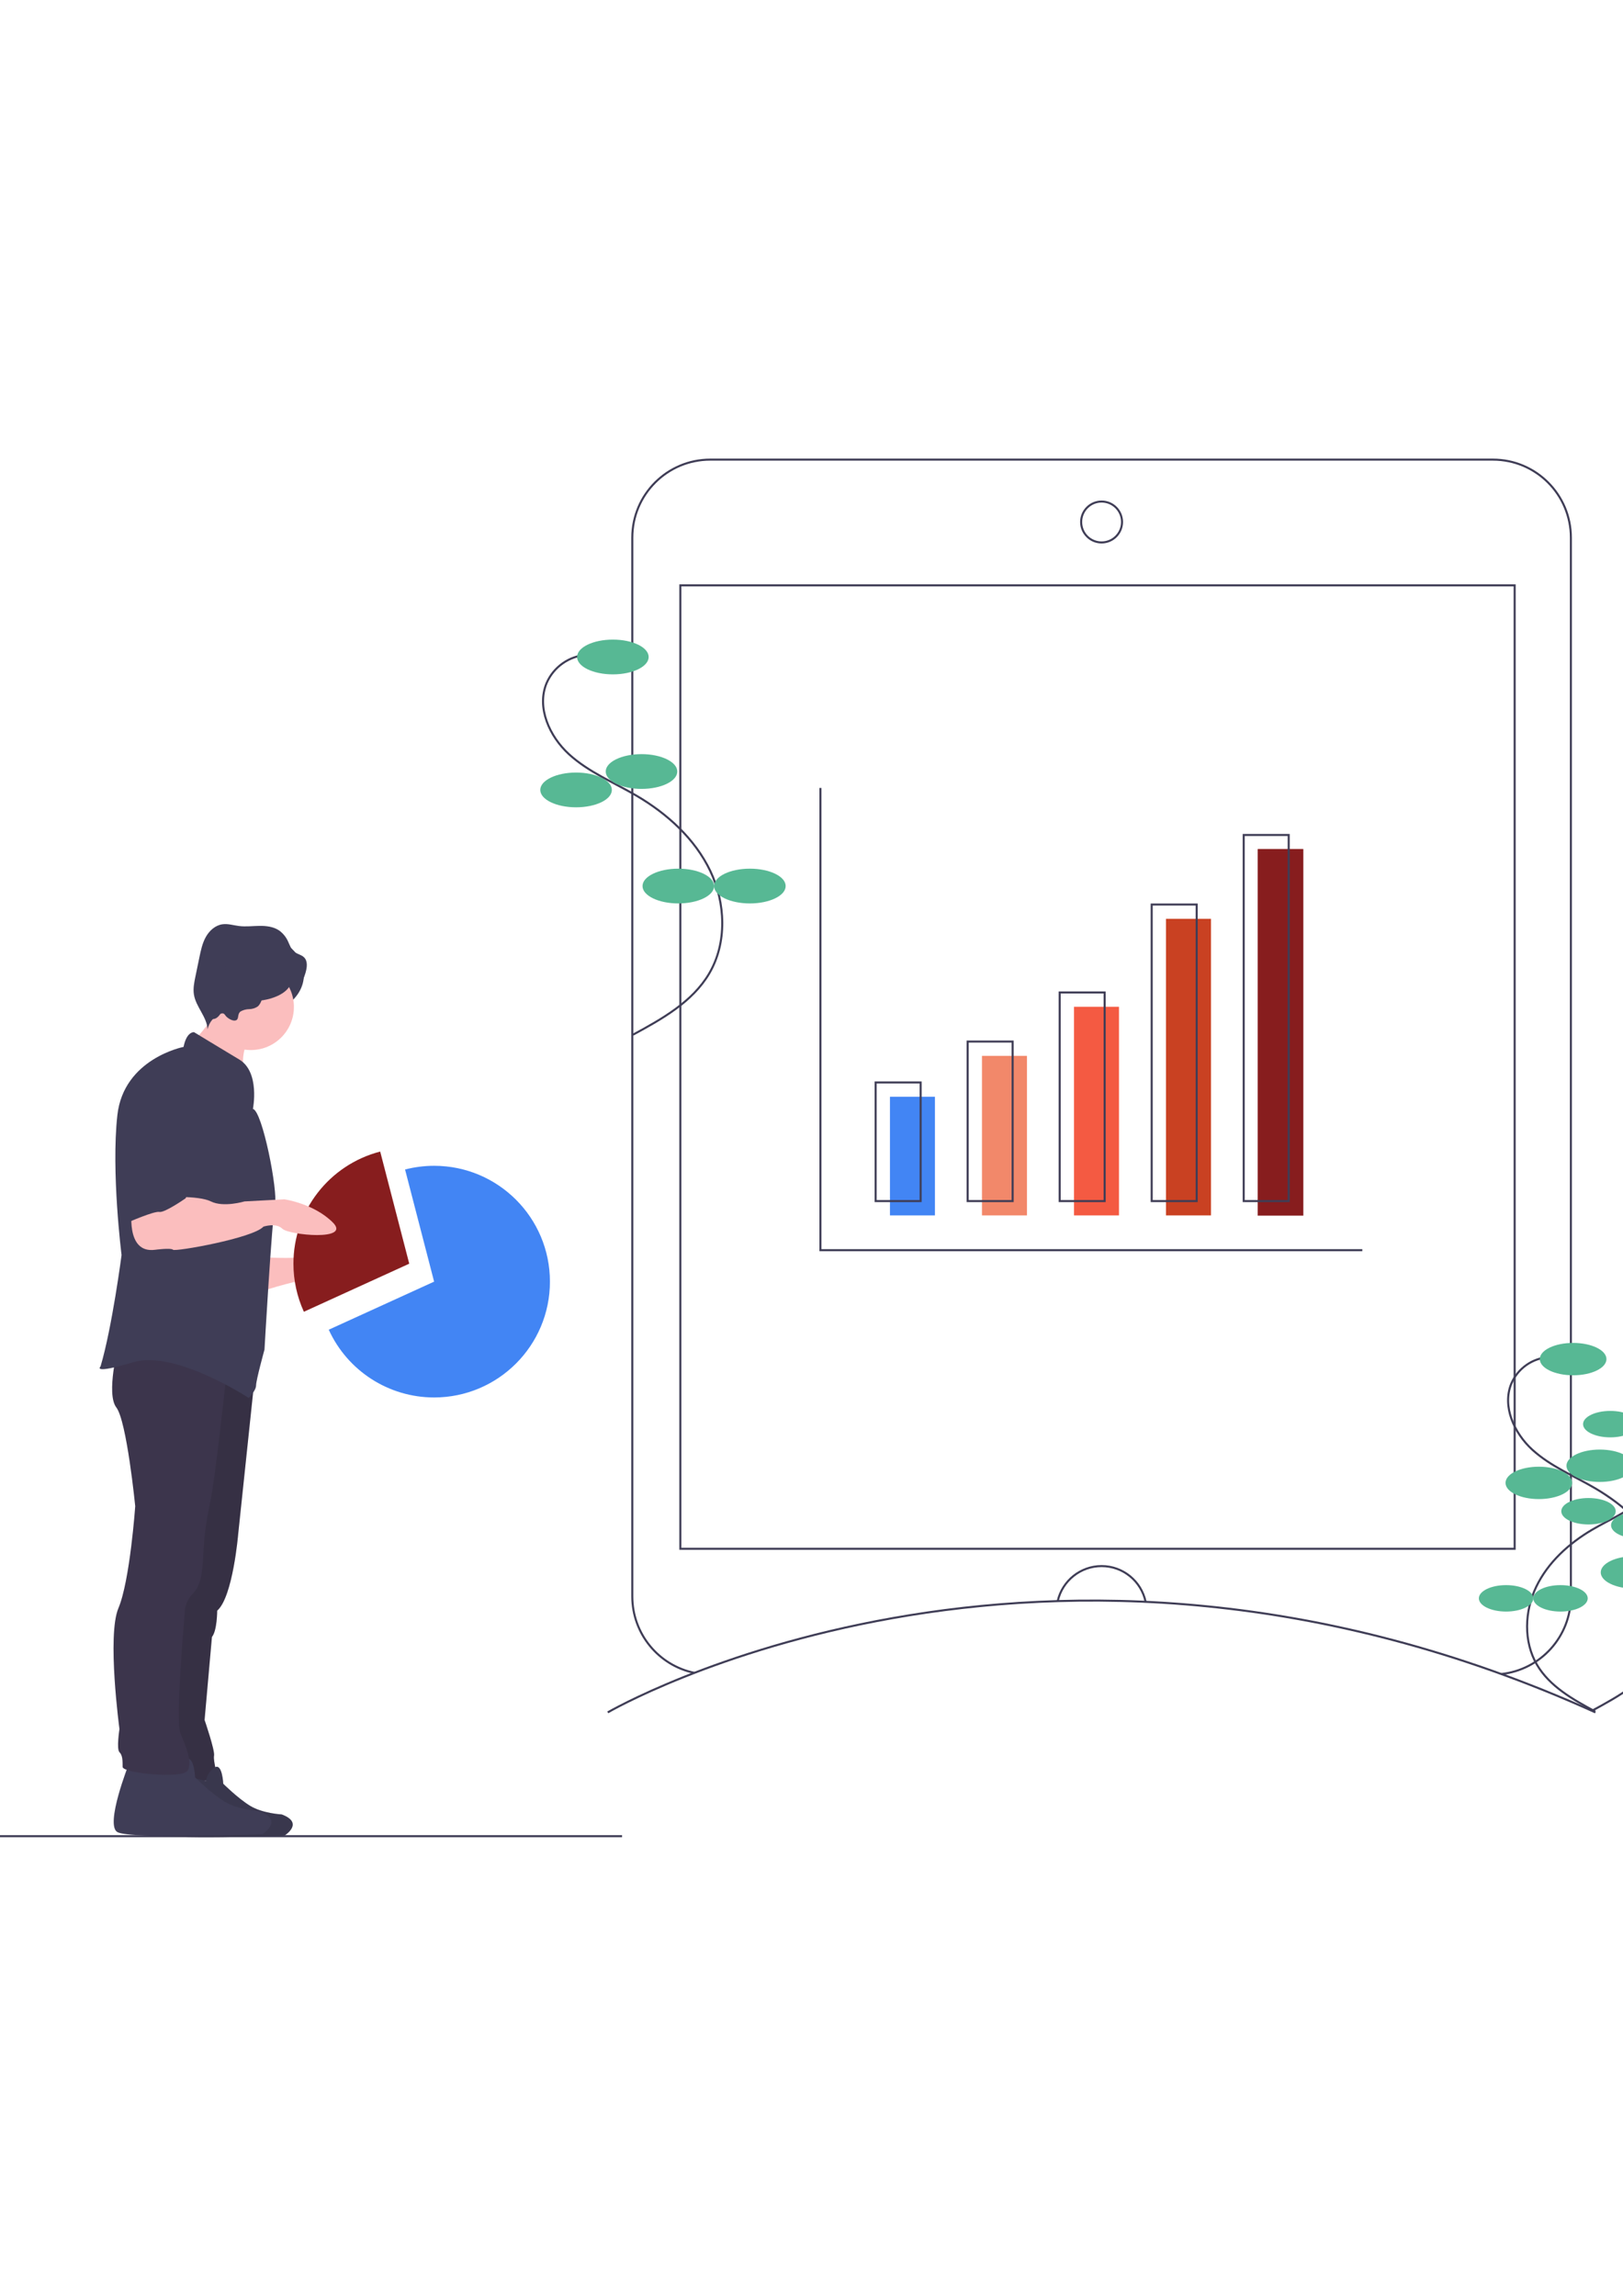 <?xml version="1.0" encoding="UTF-8"?>
<!DOCTYPE svg PUBLIC "-//W3C//DTD SVG 1.1//EN" "http://www.w3.org/Graphics/SVG/1.1/DTD/svg11.dtd">
<!-- Creator: CorelDRAW 2020 (64-Bit) -->
<svg xmlns="http://www.w3.org/2000/svg" xml:space="preserve" width="210mm" height="297mm" version="1.1" style="shape-rendering:geometricPrecision; text-rendering:geometricPrecision; image-rendering:optimizeQuality; fill-rule:evenodd; clip-rule:evenodd"
viewBox="0 0 21000 29700"
 xmlns:xlink="http://www.w3.org/1999/xlink"
 xmlns:xodm="http://www.corel.com/coreldraw/odm/2003">
 <defs>
  <style type="text/css">
   <![CDATA[
    .str0 {stroke:#3F3D56;stroke-width:26.46;stroke-miterlimit:22.926}
    .str1 {stroke:#871D1E;stroke-width:7.62;stroke-miterlimit:22.926}
    .fil5 {fill:none;fill-rule:nonzero}
    .fil3 {fill:#3C354C;fill-rule:nonzero}
    .fil10 {fill:#3F3D56;fill-rule:nonzero}
    .fil2 {fill:#4285F4;fill-rule:nonzero}
    .fil6 {fill:#57B894;fill-rule:nonzero}
    .fil1 {fill:#871D1E;fill-rule:nonzero}
    .fil9 {fill:#C94122;fill-rule:nonzero}
    .fil7 {fill:#F2886A;fill-rule:nonzero}
    .fil8 {fill:#F45A42;fill-rule:nonzero}
    .fil0 {fill:#FBBEBE;fill-rule:nonzero}
    .fil4 {fill:black;fill-rule:nonzero;fill-opacity:0.102}
   ]]>
  </style>
 </defs>
 <g id="Capa_x0020_1">
  <path class="fil0" d="M3367.75 16262.9c0,0 611.89,40.79 720.67,-40.79 108.78,-81.58 571.1,108.78 611.89,217.56 40.79,108.78 -652.69,122.38 -761.47,122.38 -108.78,0 -625.49,163.17 -625.49,163.17l54.4 -462.32z"/>
  <path class="fil1" d="M4919.33 14897.31c-660.71,171.07 -1122.58,767.75 -1122.58,1450.4 0,214.56 46.1,426.93 135.18,622.1l1363.25 -621.93 -375.85 -1450.57z"/>
  <path class="fil2" d="M5616.97 16579.99l-1363.25 621.93c243.53,533.68 776.63,876.52 1363.34,876.52 827.46,0 1498.5,-671.05 1498.5,-1498.51 0,-827.46 -671.04,-1498.51 -1498.5,-1498.51 -126.78,0 -253.38,16.28 -375.95,47.93l375.86 1450.64z"/>
  <path class="fil3" d="M3299.02 17786.57l-216.83 2057.26c0,0 -67.99,815.86 -271.95,992.63 0,0 0,258.35 -67.99,339.94l-95.18 1074.21c0,0 135.98,394.33 122.38,462.32 -13.6,67.99 54.39,285.55 40.79,312.75 -13.6,27.2 -652.69,0 -652.69,0l135.98 -2189.22 421.53 -3045.87 583.96 -4.02z"/>
  <path class="fil4" d="M3299.02 17786.57l-216.83 2057.26c0,0 -67.99,815.86 -271.95,992.63 0,0 0,258.35 -67.99,339.94l-95.18 1074.21c0,0 135.98,394.33 122.38,462.32 -13.6,67.99 54.39,285.55 40.79,312.75 -13.6,27.2 -652.69,0 -652.69,0l135.98 -2189.22 421.53 -3045.87 583.96 -4.02z"/>
  <line class="fil5 str0" x1="-1436.53" y1="23754.08" x2="8049.02" y2= "23754.08" />
  <path class="fil5 str0" d="M7863.82 22152.5c0,0 5582.71,-3254.38 12779.38,0"/>
  <path class="fil5 str0" d="M8987.1 21641.67c-468.94,-96.7 -805.78,-509.71 -805.78,-988.65l0 -13697.93c0,-557.26 451.92,-1009.17 1009.17,-1009.17l10126.04 0c-0.01,0 -0.01,0 -0.01,0 557.26,0 1009.17,451.91 1009.17,1009.17 0,0 0,0 0,0l0 13697.91c0,515.13 -388.39,947.89 -900.5,1003.34"/>
  <rect class="fil5 str0" x="8803.09" y="7572.34" width="10795" height="12463.43"/>
  <circle class="fil5 str0" cx="14253.5" cy="6752.9" r="264.58"/>
  <path class="fil5 str0" d="M13685.8 20712.78c60.31,-264.83 296.02,-452.92 567.7,-452.92 275.3,0 513.08,192.99 569.73,462.32"/>
  <path class="fil5 str0" d="M7596.07 8471.56c-229.98,12.99 -433.02,155 -524.11,366.5 -131.06,316.81 37.69,688.94 291.02,919.96 253.33,231.02 578.74,363.07 874.4,536.64 397.13,233.13 753.98,556.76 952.68,972.18 198.7,415.42 219.84,930.01 -13.73,1326.88 -216.79,368.36 -610.99,588.83 -986.95,792.15"/>
  <ellipse class="fil6" cx="7929.96" cy="8499.15" rx="463.02" ry="224.89"/>
  <ellipse class="fil6" cx="8300.38" cy="9980.82" rx="463.02" ry="224.89"/>
  <ellipse class="fil6" cx="7453.71" cy="10218.94" rx="463.02" ry="224.89"/>
  <ellipse class="fil6" cx="8776.63" cy="11462.48" rx="463.02" ry="224.89"/>
  <ellipse class="fil6" cx="9702.67" cy="11462.48" rx="463.02" ry="224.89"/>
  <path class="fil5 str0" d="M20043.72 17556.44c-214.17,12.08 -403.23,144.32 -488.05,341.27 -122.04,295.01 35.1,641.54 270.99,856.66 235.89,215.12 538.92,338.09 814.24,499.71 369.8,217.09 702.1,518.45 887.13,905.29 185.03,386.84 204.71,866.02 -12.78,1235.58 -201.87,343.02 -568.95,548.31 -919.04,737.65"/>
  <ellipse class="fil6" cx="20354.64" cy="17582.13" rx="431.16" ry="209.42"/>
  <ellipse class="fil6" cx="20699.57" cy="18961.84" rx="431.16" ry="209.42"/>
  <ellipse class="fil6" cx="19911.16" cy="19183.58" rx="431.16" ry="209.42"/>
  <ellipse class="fil6" cx="21143.05" cy="20341.56" rx="431.16" ry="209.42"/>
  <ellipse class="fil6" cx="22005.37" cy="20341.56" rx="431.16" ry="209.42"/>
  <path class="fil5 str0" d="M21089.19 18402.56c174.9,9.85 329.3,117.85 398.57,278.69 99.67,240.92 -28.66,523.92 -221.31,699.61 -192.65,175.69 -440.12,276.1 -664.96,408.1 -302,177.29 -573.38,423.4 -724.49,739.32 -151.11,315.92 -167.18,707.25 10.44,1009.06 164.86,280.13 464.64,447.79 750.55,602.41"/>
  <ellipse class="fil6" cx="20835.28" cy="18423.54" rx="352.11" ry="171.02"/>
  <ellipse class="fil6" cx="20553.59" cy="19550.3" rx="352.11" ry="171.02"/>
  <ellipse class="fil6" cx="21197.46" cy="19731.39" rx="352.11" ry="171.02"/>
  <ellipse class="fil6" cx="20191.41" cy="20677.07" rx="352.11" ry="171.02"/>
  <ellipse class="fil6" cx="19487.18" cy="20677.07" rx="352.11" ry="171.02"/>
  <polyline class="fil5 str0" points="10615.48,10193.33 10615.48,16172.91 17626.94,16172.91 "/>
  <rect class="fil2" x="11515.07" y="14188.54" width="582.08" height="1534.58"/>
  <rect class="fil7" x="12705.69" y="13659.38" width="582.08" height="2063.75"/>
  <rect class="fil8" x="13896.32" y="13024.38" width="582.08" height="2698.75"/>
  <rect class="fil9" x="15086.94" y="11886.67" width="582.08" height="3836.46"/>
  <rect class="fil1 str1" x="16277.57" y="10987.08" width="582.08" height="4736.04"/>
  <rect class="fil5 str0" x="11329.86" y="14003.33" width="582.08" height="1534.58"/>
  <rect class="fil5 str0" x="12520.48" y="13474.17" width="582.08" height="2063.75"/>
  <rect class="fil5 str0" x="13711.11" y="12839.17" width="582.08" height="2698.75"/>
  <rect class="fil5 str0" x="14901.73" y="11701.46" width="582.08" height="3836.46"/>
  <rect class="fil5 str0" x="16092.36" y="10801.88" width="582.08" height="4736.04"/>
  <ellipse class="fil10" cx="3252.17" cy="12611.94" rx="679.88" ry="530.3"/>
  <path class="fil10" d="M2107.75 22914.46c0,0 -285.17,719.12 -136.38,805.91 148.79,86.79 1711,24.8 1711,24.8 0,0 260.37,-161.18 -37.2,-272.77 0,0 -247.97,-12.4 -409.15,-111.59 -161.18,-99.19 -347.16,-285.17 -347.16,-285.17 0,0 -12.4,-272.77 -111.59,-210.78 -59.94,39.5 -100.54,102.58 -111.58,173.57l-557.94 -123.97z"/>
  <path class="fil4" d="M2107.75 22914.46c0,0 -285.17,719.12 -136.38,805.91 148.79,86.79 1711,24.8 1711,24.8 0,0 260.37,-161.18 -37.2,-272.77 0,0 -247.97,-12.4 -409.15,-111.59 -161.18,-99.19 -347.16,-285.17 -347.16,-285.17 0,0 -12.4,-272.77 -111.59,-210.78 -59.94,39.5 -100.54,102.58 -111.58,173.57l-557.94 -123.97z"/>
  <path class="fil10" d="M1668.05 22816.95c0,0 -312.75,788.66 -149.57,883.85 163.18,95.19 1876.47,27.2 1876.47,27.2 0,0 285.55,-176.77 -40.79,-299.15 0,0 -271.95,-13.6 -448.72,-122.38 -176.77,-108.78 -380.73,-312.75 -380.73,-312.75 0,0 -13.6,-299.15 -122.38,-231.16 -65.76,43.31 -110.28,112.5 -122.39,190.35l-611.89 -135.96z"/>
  <path class="fil3" d="M2932.63 17758.64c0,0 -149.57,1400.55 -217.56,1699.7 -42.61,196.36 -70.47,397.5 -81.8,598.16 -11.33,200.66 -13.6,435.12 -135.98,557.5 -69.45,69.11 -108.71,163.2 -108.71,261.29 0,3.59 0.09,7.22 0.18,10.77 0.09,3.55 -122.38,1373.36 -54.39,1536.53 67.99,163.17 160.28,375.16 92.3,483.94 -67.98,108.78 -840.17,32.77 -840.17,-48.82 0,-81.59 0,-149.57 -40.79,-190.37 -40.79,-40.8 0,-299.15 0,-299.15 0,0 -163.17,-1210.19 -13.6,-1563.73 149.57,-353.54 217.56,-1318.97 217.56,-1318.97 0,0 -108.78,-1101.41 -244.76,-1278.18 -135.98,-176.77 27.2,-802.26 27.2,-802.26l1400.52 353.59z"/>
  <path class="fil0" d="M2549.8 13409.32c15.81,36.01 53.64,56.06 88.09,75.04 199.64,109.98 366.75,269.45 531.39,427.07 -16.8,-57.23 -25.48,-116.86 -25.48,-176.57 0,-84.31 17.14,-167.85 50.26,-245.31 19.66,-45.52 45.42,-94.45 31.37,-142 -13.83,-33.98 -37.98,-62.84 -68.95,-82.5 -67.08,-51.58 -137.81,-100.13 -210.37,-143.46 -50.91,-30.46 -155.59,-111.55 -214.01,-102.73 -3.07,78.94 -4.67,149.52 -39.24,223.3 -8.14,17.5 -137.02,180.92 -143.06,167.16z"/>
  <circle class="fil0" cx="3245.37" cy="13026.67" r="557.5"/>
  <path class="fil10" d="M3272.57 14345.64c0,0 95.18,-475.92 -176.77,-639.09 -271.95,-163.17 -584.7,-353.54 -584.7,-353.54 0,0 -95.18,-13.6 -135.98,190.37 0,0 -775.06,149.57 -856.65,883.85 -81.59,734.28 54.39,1808.48 54.39,1808.48 0,0 -122.38,938.24 -271.95,1441.35 0,0 -122.38,108.78 421.53,-54.39 543.91,-163.17 1495.74,462.32 1495.74,462.32 0,0 95.18,-95.18 95.18,-163.17 0,-67.99 108.78,-462.32 108.78,-462.32 0,0 95.18,-1672.51 135.98,-1862.87 40.8,-190.36 -163.18,-1223.8 -285.55,-1250.99z"/>
  <path class="fil10" d="M3113.98 13084.1c33.47,-18.53 71.08,-28.58 109.34,-29.12 38.34,-0.56 75.79,-11.77 108.18,-32.24 52.66,-40.43 56.53,-118.56 95.05,-172.63 55.78,-78.28 167.05,-87.71 263.09,-83.79 58.74,2.4 122,5.9 171.47,-25.87 50.78,-32.62 73.8,-94.07 90.92,-151.95 20.25,-68.44 33.35,-152.14 -16.83,-202.89 -34.84,-35.25 -89.84,-42.22 -128.55,-73.17 -40.13,-32.1 -56.65,-84.33 -78.46,-130.86 -24.8,-56.62 -64.13,-105.88 -113.86,-142.62 -73.02,-50.73 -166.28,-62.11 -255.19,-61.16 -88.91,0.95 -178.19,12.64 -266.43,1.73 -72.3,-8.94 -144.38,-32.99 -216.44,-22.33 -91.83,13.58 -167.8,82.86 -213.04,163.91 -45.24,81.05 -64.66,173.57 -83.49,264.46l-51.2 247.22c-15.88,76.68 -31.83,155.39 -19.57,232.73 25.41,160.32 167.2,287.76 176.96,449.78 18.86,-90.86 82.24,-166.2 168.5,-200.41 7.23,-3.52 15.16,-5.36 23.19,-5.36 3.75,0 7.51,0.41 11.17,1.2 14.09,4.5 22.32,18.58 31.21,30.39 23.29,30.97 96.46,77.95 137.94,55.98 37.09,-19.65 9.38,-81.35 56.04,-113z"/>
  <path class="fil0" d="M1708.84 15623.82c0,0 -95.18,598.3 299.15,543.9 0,0 203.96,-27.2 231.16,0 27.2,27.2 1033.42,-149.57 1169.4,-299.15 0,0 163.17,-54.39 244.76,27.2 81.59,81.59 897.44,163.17 652.69,-81.59 -244.75,-244.76 -625.49,-299.15 -625.49,-299.15l-516.73 27.2c0,0 -271.95,81.59 -435.12,0 -163.17,-81.59 -625.49,-54.39 -625.49,-54.39l-394.33 135.98z"/>
  <path class="fil10" d="M2266.34 13733.75c0,0 -611.89,67.98 -611.89,951.83l0 1128.6c0,0 339.94,-149.57 407.93,-135.98 67.99,13.59 339.94,-176.77 339.94,-176.77 0,0 312.75,-734.27 285.55,-938.24 -27.2,-203.97 -13.6,-802.25 -421.53,-829.44z"/>
  <ellipse class="fil10" cx="3245.37" cy="12679.93" rx="523.51" ry="271.95"/>
  <ellipse class="fil10" cx="2755.86" cy="12727.52" rx="183.57" ry="455.52"/>
 </g>
</svg>
